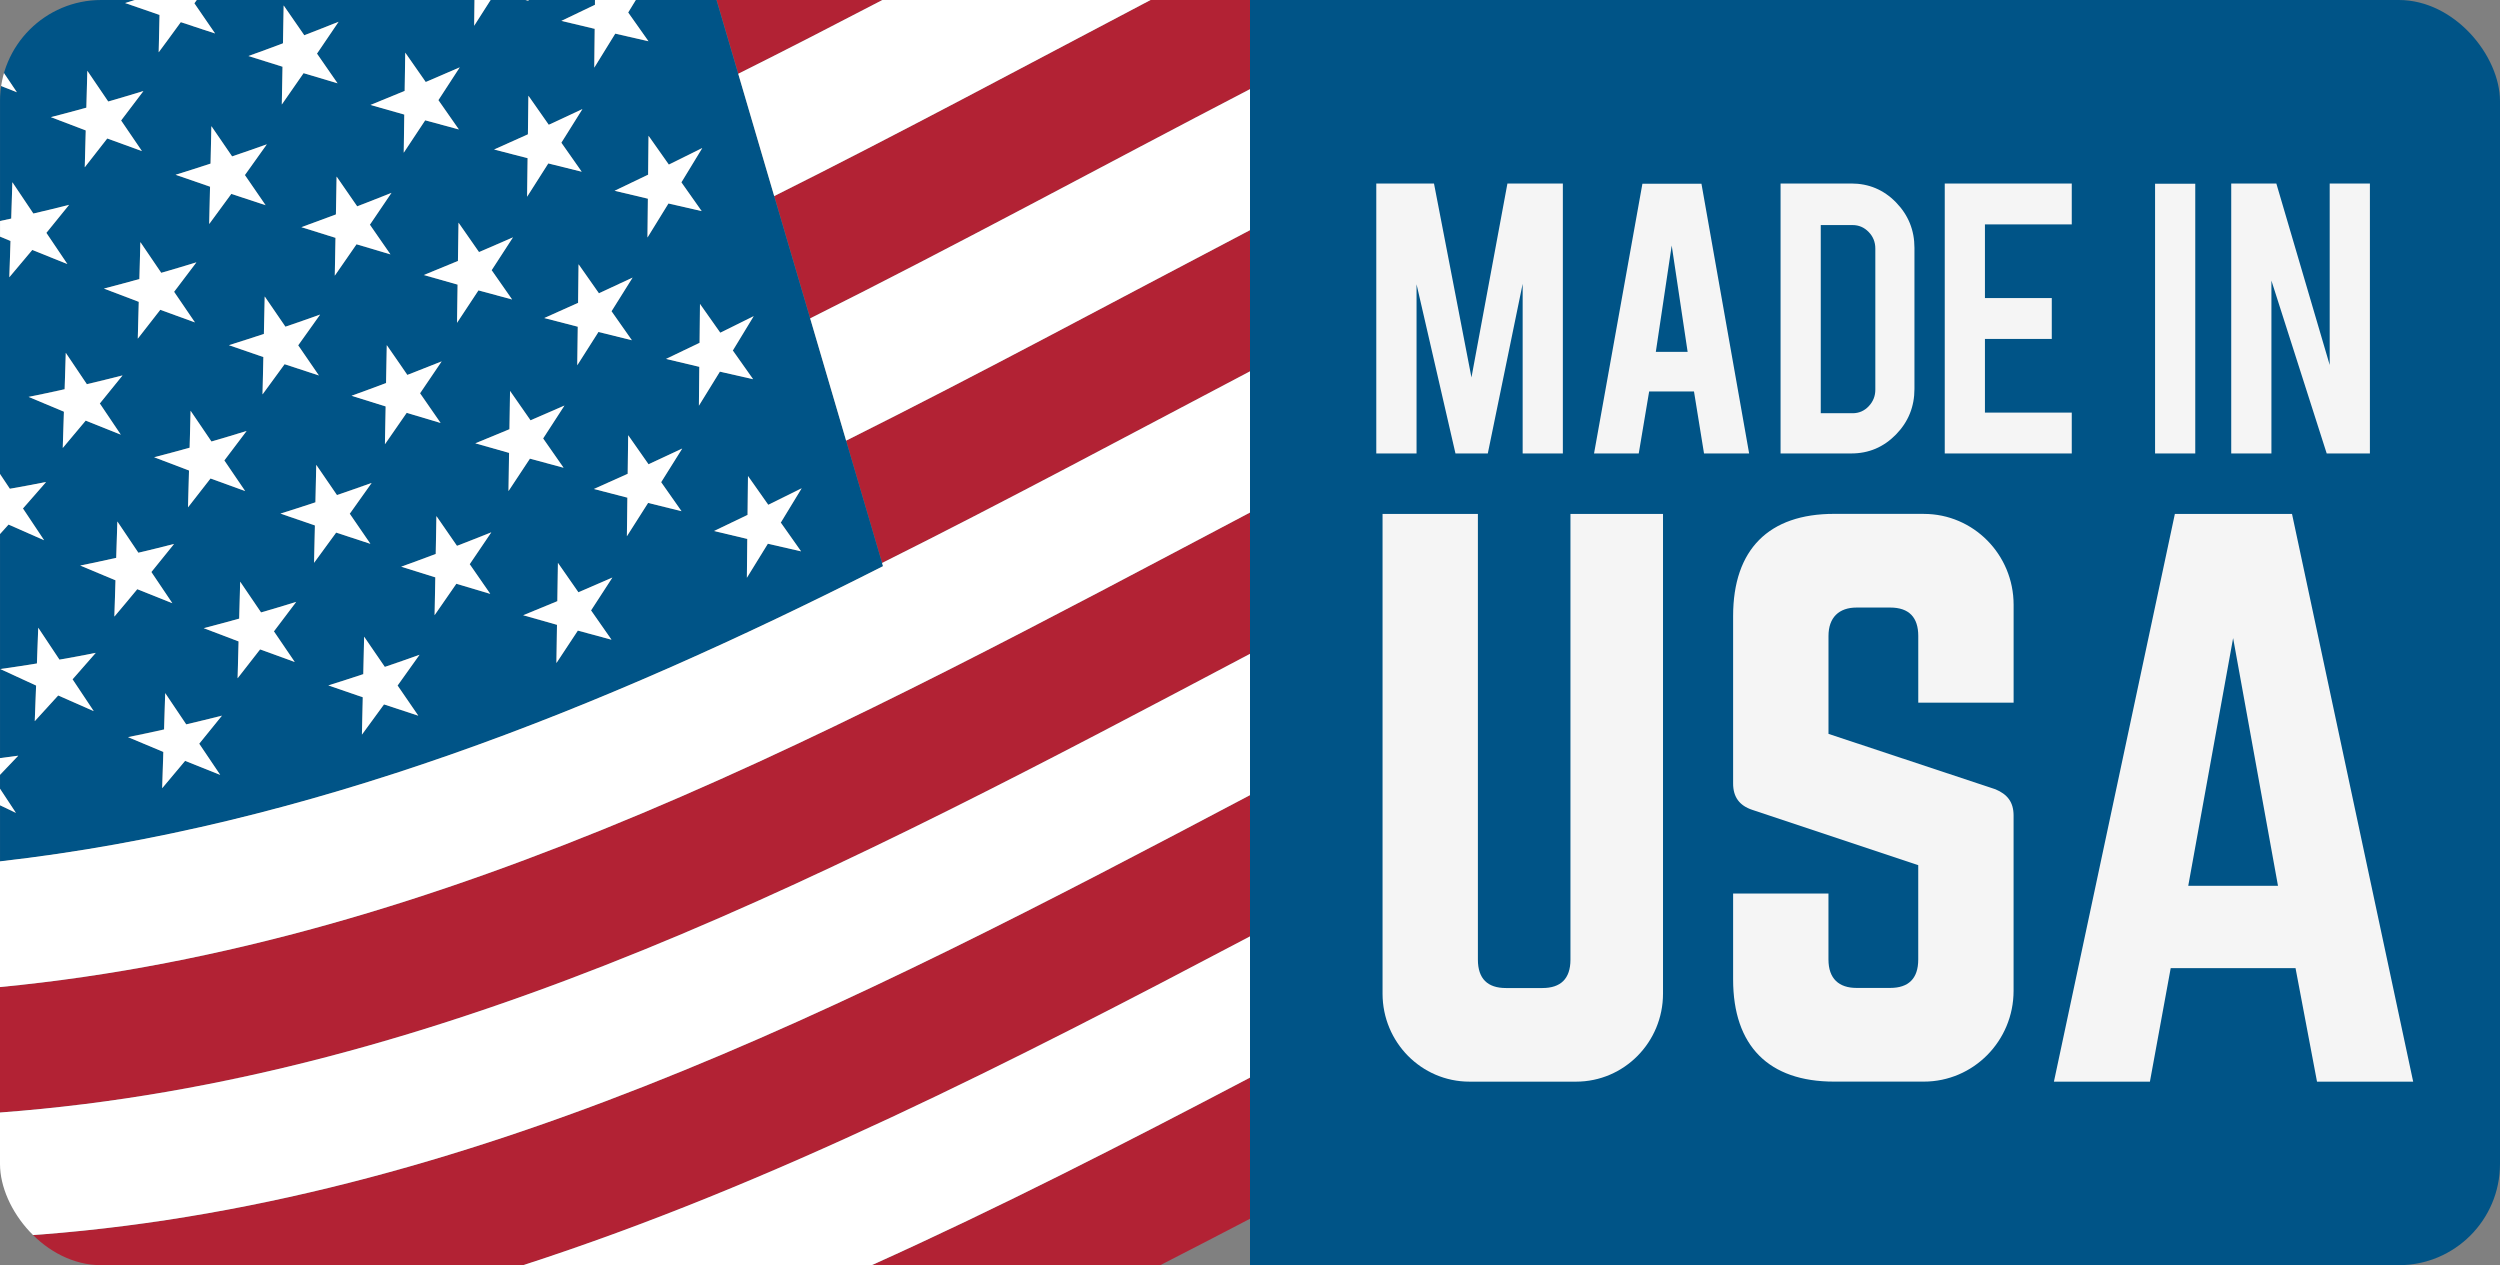 <svg width="247" height="125" viewBox="0 0 247 125" fill="none" xmlns="http://www.w3.org/2000/svg">
<rect x="0" y="0" width="247" height="125" fill="#808080" stroke="none"/>
<g clip-path="url(#clip0_2_77)">
<path d="M87.182 0H70.798C71.511 2.431 72.225 4.858 72.942 7.289C77.701 4.91 82.443 2.469 87.182 0Z" fill="#B22234"/>
<path d="M113.676 0C101.293 6.505 88.949 13.145 76.492 19.372C77.677 23.398 78.859 27.427 80.045 31.454C94.605 24.178 109.012 16.335 123.5 8.802V0H113.676Z" fill="#B22234"/>
<path d="M87.148 55.622C99.326 49.536 111.396 43.051 123.5 36.687V22.741C110.204 29.697 96.966 36.855 83.595 43.539C84.78 47.566 85.963 51.592 87.148 55.622Z" fill="#B22234"/>
<path d="M0 109.916C44.396 106.615 83.921 85.511 123.5 64.599V50.639C83.788 71.593 44.277 93.271 0 97.521V109.916Z" fill="#B22234"/>
<path d="M0 125H51.696C76.403 116.992 99.992 104.91 123.5 92.518V78.562C84.053 99.398 44.508 119.894 0 122.232V125Z" fill="#B22234"/>
<path d="M114.63 125C117.589 123.487 120.548 121.954 123.5 120.413V106.471C111.128 112.969 98.719 119.327 86.122 125.003H114.63V125Z" fill="#B22234"/>
<path d="M87.148 55.622C85.963 51.595 84.78 47.566 83.595 43.539C82.409 39.513 81.227 35.483 80.041 31.457C78.856 27.431 77.674 23.401 76.488 19.375C75.303 15.349 74.12 11.319 72.935 7.293C72.221 4.862 71.505 2.434 70.791 0.003H62.812C62.587 0.371 62.35 0.763 62.057 1.238C62.859 2.376 63.26 2.943 64.062 4.078C62.75 3.779 62.095 3.627 60.78 3.325C59.951 4.673 59.537 5.347 58.708 6.684C58.725 5.151 58.732 4.384 58.749 2.85C57.434 2.541 56.775 2.383 55.457 2.066C56.785 1.437 57.448 1.121 58.773 0.478C58.773 0.444 58.773 0.413 58.773 0.378C58.773 0.248 58.776 0.124 58.776 0.003H52.179C52.199 0.031 52.216 0.055 52.236 0.083C52.121 0.055 52.019 0.028 51.91 0.003H48.462C47.909 0.877 47.504 1.509 46.839 2.548C46.852 1.506 46.862 0.818 46.873 0.003H27.958H19.441C19.367 0.11 19.288 0.217 19.207 0.33C19.846 1.262 20.236 1.833 20.766 2.603C20.916 2.819 21.072 3.046 21.252 3.308C20.746 3.143 20.335 3.009 19.948 2.881C19.299 2.668 18.714 2.472 17.865 2.19C17.322 2.94 16.945 3.456 16.527 4.023C16.275 4.363 16.01 4.724 15.681 5.168C15.688 4.845 15.694 4.559 15.701 4.288C15.722 3.335 15.739 2.63 15.766 1.478C14.407 1.014 13.724 0.78 12.362 0.303C12.715 0.189 13.024 0.089 13.316 0H0V3.724C0.554 3.59 1.101 3.452 1.838 3.266C1.087 4.198 0.649 4.741 0 5.536V6.639C0.431 7.279 0.768 7.781 1.189 8.403C1.335 8.623 1.491 8.854 1.668 9.115C1.169 8.919 0.764 8.757 0.38 8.603C0.251 8.551 0.126 8.5 0.003 8.451V8.695V21.596V21.837C0.336 21.765 0.693 21.689 1.111 21.596C1.114 21.51 1.114 21.434 1.118 21.352C1.158 20.08 1.182 19.358 1.223 18.006C2.001 19.169 2.419 19.791 3.152 20.881C3.2 20.953 3.248 21.022 3.299 21.101C4.715 20.771 5.418 20.599 6.828 20.241C5.931 21.355 5.483 21.909 4.583 23.009C5.412 24.244 5.829 24.859 6.658 26.09C5.272 25.54 4.579 25.261 3.19 24.697C2.286 25.784 1.831 26.324 0.924 27.393C0.972 25.963 0.995 25.248 1.04 23.814C0.645 23.649 0.313 23.508 0 23.377V34.435V46.823C0.071 46.933 0.146 47.043 0.221 47.153C0.445 47.49 0.683 47.851 0.975 48.288C2.412 48.033 3.129 47.899 4.559 47.617C3.645 48.673 3.186 49.195 2.269 50.234C3.105 51.492 3.526 52.118 4.362 53.373C2.959 52.764 2.256 52.455 0.849 51.826C0.523 52.187 0.255 52.486 0.003 52.764V59.892V72.507V74.904C0.544 74.835 1.087 74.763 1.804 74.666C1.07 75.444 0.618 75.915 0.003 76.554V77.929C0.533 78.734 0.931 79.339 1.576 80.319C0.958 80.023 0.472 79.79 0.003 79.566V85.061V85.109C30.478 81.636 59.194 70.155 87.243 55.941C87.209 55.831 87.179 55.725 87.148 55.622ZM27.71 50.743C29.096 50.309 29.785 50.086 31.165 49.629C31.199 48.15 31.212 47.411 31.246 45.929C32.065 47.122 32.472 47.72 33.291 48.913C34.667 48.442 35.35 48.202 36.719 47.714C35.856 48.938 35.421 49.546 34.555 50.756C34.619 50.853 34.681 50.935 34.738 51.025C35.435 52.039 35.846 52.637 36.596 53.731C35.245 53.294 34.565 53.07 33.21 52.62C32.34 53.82 31.902 54.418 31.029 55.605C31.059 54.246 31.076 53.504 31.104 52.242C31.107 52.135 31.107 52.029 31.11 51.915C29.751 51.454 29.072 51.221 27.71 50.743ZM29.775 22.445C31.144 21.954 31.824 21.699 33.186 21.187C33.213 19.691 33.227 18.942 33.254 17.446C34.066 18.622 34.473 19.21 35.285 20.386C36.644 19.86 37.324 19.595 38.675 19.052C37.823 20.317 37.398 20.946 36.542 22.201C36.841 22.631 37.082 22.982 37.31 23.312C37.704 23.883 38.057 24.391 38.574 25.134C37.235 24.739 36.562 24.539 35.221 24.134C34.365 25.382 33.933 26 33.074 27.235C33.091 26.282 33.104 25.633 33.118 24.897C33.125 24.481 33.135 24.041 33.145 23.497C31.8 23.081 31.124 22.872 29.775 22.445ZM57.145 58.517C58.49 57.943 59.16 57.65 60.498 57.062C59.659 58.365 59.238 59.015 58.392 60.308C59.2 61.467 59.605 62.048 60.413 63.203C59.085 62.849 58.419 62.667 57.087 62.302C56.242 63.588 55.817 64.231 54.971 65.507C54.995 63.997 55.005 63.244 55.029 61.731C53.694 61.357 53.028 61.171 51.69 60.786C53.042 60.239 53.718 59.961 55.063 59.397C55.08 58.29 55.09 57.588 55.104 56.698C55.107 56.371 55.114 56.02 55.121 55.615C55.338 55.928 55.525 56.196 55.702 56.447C56.181 57.131 56.554 57.671 57.145 58.517ZM43.047 54.731C43.075 53.236 43.088 52.486 43.115 50.99C43.927 52.166 44.335 52.754 45.147 53.93C46.506 53.404 47.182 53.139 48.537 52.596C47.684 53.861 47.26 54.49 46.404 55.745C47.216 56.918 47.623 57.506 48.435 58.678C47.097 58.283 46.424 58.084 45.082 57.678C44.226 58.926 43.795 59.545 42.935 60.779C42.963 59.287 42.98 58.537 43.007 57.045C41.661 56.629 40.989 56.419 39.637 55.993C41.006 55.498 41.689 55.247 43.047 54.731ZM67.33 50.505C66.012 50.182 65.349 50.017 64.028 49.687C63.192 51.007 62.774 51.668 61.935 52.978C61.956 51.454 61.966 50.694 61.983 49.168C60.661 48.831 59.999 48.659 58.671 48.312C60.009 47.72 60.678 47.418 62.013 46.813C62.034 45.289 62.04 44.526 62.061 43C62.866 44.148 63.267 44.722 64.072 45.871C65.403 45.255 66.069 44.946 67.398 44.316C66.565 45.651 66.151 46.318 65.315 47.641C66.124 48.79 66.528 49.361 67.33 50.505ZM53.884 43.636C54.55 44.588 54.951 45.166 55.681 46.211C54.353 45.857 53.687 45.675 52.355 45.31C51.51 46.599 51.085 47.239 50.239 48.515C50.26 47.146 50.273 46.39 50.293 45.135C50.293 45.008 50.297 44.88 50.3 44.739C48.969 44.368 48.299 44.179 46.964 43.794C48.316 43.247 48.989 42.969 50.338 42.401C50.361 40.889 50.372 40.132 50.395 38.619C51.204 39.781 51.608 40.359 52.417 41.521C53.762 40.947 54.431 40.655 55.77 40.063C54.93 41.366 54.509 42.016 53.663 43.312C53.738 43.429 53.813 43.532 53.884 43.636ZM50.596 29.59C49.267 29.236 48.602 29.054 47.27 28.689C46.424 29.975 45.999 30.618 45.154 31.894C45.178 30.384 45.191 29.631 45.211 28.119C43.876 27.747 43.211 27.558 41.872 27.173C43.224 26.626 43.9 26.348 45.245 25.784C45.269 24.271 45.279 23.515 45.303 22.002C46.112 23.164 46.516 23.745 47.324 24.904C48.67 24.329 49.339 24.037 50.677 23.449C49.838 24.752 49.417 25.402 48.571 26.695C49.383 27.854 49.787 28.435 50.596 29.59ZM26.072 32.991C26.106 31.512 26.12 30.773 26.154 29.291C26.973 30.488 27.38 31.082 28.199 32.276C29.575 31.808 30.261 31.567 31.63 31.079C30.767 32.303 30.332 32.908 29.463 34.118C30.281 35.312 30.689 35.906 31.508 37.096C30.156 36.656 29.476 36.436 28.121 35.982C27.251 37.182 26.813 37.78 25.94 38.966C25.974 37.491 25.991 36.752 26.025 35.277C24.666 34.816 23.983 34.583 22.621 34.105C24.004 33.668 24.693 33.444 26.072 32.991ZM38.217 34.101C38.733 34.847 39.083 35.356 39.481 35.927C39.708 36.257 39.953 36.608 40.252 37.041C41.611 36.515 42.287 36.25 43.642 35.703C42.789 36.969 42.365 37.601 41.509 38.853C42.321 40.025 42.728 40.613 43.54 41.786C42.202 41.391 41.529 41.191 40.187 40.785C39.331 42.033 38.9 42.652 38.04 43.887C38.067 42.394 38.084 41.645 38.112 40.153C36.766 39.74 36.094 39.527 34.742 39.1C36.111 38.605 36.79 38.354 38.152 37.842C38.163 37.292 38.169 36.845 38.179 36.422C38.186 35.697 38.2 35.047 38.217 34.101ZM23.637 61.123C23.674 59.665 23.695 58.936 23.732 57.475C24.557 58.689 24.968 59.297 25.794 60.511C27.187 60.105 27.883 59.899 29.269 59.469C28.389 60.642 27.951 61.226 27.068 62.381C27.89 63.592 28.304 64.197 29.126 65.407C27.757 64.919 27.075 64.668 25.702 64.162C24.816 65.311 24.37 65.882 23.48 67.013C23.521 65.558 23.542 64.829 23.579 63.375C22.203 62.859 21.514 62.598 20.134 62.065C21.537 61.701 22.237 61.511 23.637 61.123ZM35.893 66.604C35.917 65.496 35.934 64.802 35.954 63.901C35.961 63.599 35.968 63.275 35.975 62.904C36.179 63.203 36.359 63.464 36.525 63.709C37.025 64.434 37.408 64.995 38.02 65.888C39.396 65.421 40.082 65.18 41.451 64.692C40.588 65.916 40.153 66.521 39.284 67.731C40.102 68.924 40.51 69.519 41.329 70.709C39.977 70.269 39.297 70.049 37.942 69.595C37.072 70.795 36.634 71.393 35.761 72.579C35.795 71.104 35.812 70.365 35.846 68.89C34.487 68.429 33.804 68.196 32.442 67.718C33.825 67.281 34.514 67.061 35.893 66.604ZM75.904 49.876C77.225 49.226 77.888 48.9 79.206 48.24C78.38 49.598 77.969 50.279 77.144 51.63C77.945 52.764 78.346 53.335 79.148 54.47C77.837 54.174 77.181 54.023 75.867 53.717C75.038 55.065 74.623 55.739 73.794 57.08C73.811 55.546 73.818 54.779 73.835 53.242C72.52 52.933 71.861 52.778 70.547 52.462C71.875 51.833 72.537 51.513 73.862 50.87C73.872 49.811 73.879 49.113 73.889 48.281C73.893 47.906 73.896 47.507 73.903 47.029C74.154 47.387 74.365 47.683 74.562 47.961C74.987 48.58 75.35 49.092 75.904 49.876ZM74.406 37.464C73.094 37.168 72.439 37.017 71.124 36.714C70.299 38.062 69.884 38.736 69.052 40.077C69.066 38.736 69.076 37.983 69.086 36.79C69.089 36.618 69.089 36.436 69.093 36.24C67.778 35.93 67.119 35.776 65.804 35.459C67.133 34.827 67.795 34.51 69.12 33.867C69.137 32.331 69.144 31.564 69.161 30.027C69.962 31.165 70.363 31.732 71.165 32.87C72.486 32.221 73.145 31.894 74.467 31.234C73.641 32.595 73.23 33.273 72.405 34.627C72.514 34.782 72.615 34.923 72.711 35.06C73.319 35.927 73.713 36.484 74.406 37.464ZM59.173 28.978C60.505 28.363 61.171 28.053 62.499 27.424C61.667 28.758 61.252 29.425 60.417 30.749C61.222 31.894 61.623 32.468 62.428 33.613C61.11 33.29 60.447 33.125 59.126 32.795C58.29 34.115 57.872 34.775 57.033 36.085C57.054 34.562 57.064 33.802 57.084 32.276C55.759 31.939 55.1 31.767 53.772 31.419C55.111 30.828 55.78 30.525 57.115 29.92C57.121 29.404 57.128 28.982 57.132 28.583C57.142 27.799 57.149 27.118 57.162 26.107C57.699 26.874 58.059 27.383 58.474 27.978C58.684 28.277 58.905 28.596 59.173 28.978ZM69.324 20.857C68.013 20.561 67.357 20.41 66.042 20.104C65.213 21.452 64.799 22.126 63.97 23.466C63.987 21.933 63.994 21.166 64.011 19.629C62.696 19.32 62.037 19.165 60.722 18.849C62.051 18.22 62.713 17.9 64.038 17.257C64.055 15.72 64.062 14.953 64.079 13.416C64.88 14.554 65.281 15.122 66.083 16.26C67.404 15.61 68.067 15.283 69.385 14.623C68.559 15.981 68.148 16.662 67.323 18.013C68.121 19.155 68.522 19.722 69.324 20.857ZM57.543 10.776C56.711 12.11 56.296 12.777 55.46 14.101C55.783 14.561 56.041 14.926 56.286 15.276C56.653 15.799 56.989 16.28 57.471 16.965C56.197 16.652 55.532 16.487 54.299 16.177C54.254 16.167 54.217 16.157 54.169 16.146C54.142 16.191 54.118 16.229 54.091 16.27C53.31 17.505 52.889 18.168 52.077 19.437C52.09 18.509 52.097 17.866 52.108 17.157C52.114 16.703 52.121 16.225 52.128 15.627C50.803 15.29 50.141 15.118 48.816 14.771C50.154 14.18 50.823 13.88 52.158 13.272C52.179 11.749 52.189 10.985 52.206 9.459C53.011 10.607 53.415 11.181 54.217 12.33C55.549 11.714 56.215 11.402 57.543 10.776ZM40.041 5.202C40.805 6.302 41.213 6.887 41.94 7.925C41.981 7.984 42.022 8.042 42.066 8.104C43.411 7.533 44.08 7.241 45.422 6.653C44.58 7.956 44.158 8.603 43.316 9.895C44.124 11.054 44.529 11.635 45.337 12.79C44.009 12.433 43.343 12.254 42.011 11.886C41.166 13.172 40.741 13.812 39.892 15.087C39.915 13.578 39.929 12.825 39.949 11.316C38.614 10.941 37.949 10.752 36.61 10.367C37.962 9.823 38.638 9.545 39.987 8.981C39.987 8.895 39.99 8.819 39.99 8.737C40.011 7.389 40.021 6.629 40.041 5.202ZM28.026 0.54C28.838 1.716 29.245 2.307 30.061 3.483C31.419 2.96 32.099 2.692 33.451 2.152C32.598 3.418 32.173 4.047 31.317 5.298C32.129 6.474 32.537 7.059 33.349 8.231C32.007 7.836 31.338 7.636 29.993 7.227C29.133 8.472 28.705 9.091 27.842 10.325C27.869 8.833 27.886 8.087 27.914 6.591C26.568 6.175 25.892 5.965 24.544 5.536C25.913 5.044 26.596 4.793 27.958 4.281C27.985 2.785 27.998 2.035 28.026 0.54ZM14.023 14.929C12.654 14.438 11.971 14.187 10.595 13.681C9.709 14.826 9.264 15.397 8.374 16.524C8.415 15.07 8.435 14.345 8.472 12.887C7.096 12.371 6.407 12.106 5.028 11.573C6.434 11.212 7.134 11.023 8.533 10.638C8.571 9.18 8.591 8.451 8.629 6.994C9.454 8.211 9.865 8.816 10.691 10.03C12.083 9.627 12.78 9.421 14.169 8.995C13.289 10.167 12.848 10.748 11.964 11.903C12.787 13.114 13.198 13.719 14.023 14.929ZM20.885 12.467C21.646 13.578 22.057 14.18 22.767 15.215C22.821 15.294 22.872 15.369 22.93 15.455C24.306 14.988 24.992 14.75 26.361 14.262C25.498 15.483 25.064 16.091 24.194 17.298C25.012 18.491 25.42 19.086 26.239 20.276C24.887 19.836 24.207 19.612 22.852 19.158C21.982 20.358 21.544 20.953 20.668 22.136C20.702 20.661 20.719 19.925 20.753 18.447C19.394 17.982 18.711 17.749 17.349 17.271C18.735 16.841 19.424 16.617 20.804 16.167C20.807 16.06 20.807 15.967 20.81 15.868C20.837 14.582 20.855 13.839 20.885 12.467ZM10.269 28.511C11.676 28.146 12.376 27.957 13.775 27.568C13.816 26.111 13.833 25.382 13.87 23.92C14.696 25.134 15.107 25.743 15.932 26.956C17.325 26.551 18.021 26.344 19.407 25.918C18.527 27.09 18.089 27.672 17.203 28.83C17.498 29.264 17.739 29.618 17.967 29.951C18.375 30.549 18.735 31.079 19.261 31.853C17.892 31.361 17.209 31.113 15.837 30.608C14.95 31.756 14.505 32.324 13.615 33.458C13.643 32.53 13.66 31.894 13.677 31.179C13.687 30.776 13.7 30.347 13.714 29.82C12.338 29.305 11.649 29.044 10.269 28.511ZM11.934 42.941C10.551 42.394 9.855 42.116 8.465 41.552C7.562 42.642 7.11 43.182 6.2 44.255C6.247 42.824 6.271 42.106 6.315 40.672C4.922 40.098 4.226 39.805 2.826 39.211C4.253 38.922 4.966 38.77 6.386 38.454C6.431 37.02 6.454 36.302 6.499 34.861C7.331 36.099 7.745 36.718 8.574 37.952C9.987 37.619 10.694 37.447 12.1 37.086C11.207 38.203 10.755 38.757 9.855 39.857C10.691 41.095 11.105 41.71 11.934 42.941ZM18.83 40.586C19.35 41.349 19.703 41.872 20.1 42.456C20.335 42.804 20.583 43.168 20.892 43.618C22.285 43.213 22.981 43.007 24.367 42.577C23.487 43.749 23.049 44.334 22.166 45.489C22.988 46.699 23.402 47.304 24.224 48.515C22.855 48.026 22.173 47.775 20.8 47.27C19.913 48.418 19.468 48.989 18.578 50.12C18.619 48.666 18.64 47.937 18.677 46.483C17.301 45.967 16.612 45.706 15.232 45.173C16.639 44.808 17.339 44.619 18.738 44.23C18.752 43.687 18.765 43.247 18.776 42.831C18.789 42.133 18.806 41.504 18.83 40.586ZM7.929 55.876C9.355 55.587 10.066 55.432 11.485 55.116C11.53 53.679 11.553 52.96 11.598 51.523C12.43 52.761 12.844 53.376 13.673 54.611C15.086 54.277 15.793 54.102 17.199 53.741C16.306 54.858 15.857 55.415 14.957 56.516C15.029 56.622 15.093 56.715 15.158 56.815C15.857 57.853 16.272 58.472 17.029 59.596C15.647 59.05 14.954 58.775 13.564 58.211C12.661 59.301 12.209 59.844 11.302 60.917C11.346 59.614 11.367 58.898 11.404 57.698C11.407 57.581 11.411 57.461 11.414 57.334C10.021 56.76 9.325 56.468 7.929 55.876ZM9.26 70.259C7.857 69.65 7.154 69.341 5.748 68.711C4.827 69.736 4.362 70.245 3.434 71.249C3.489 69.843 3.516 69.138 3.567 67.731C2.154 67.088 1.447 66.765 0.031 66.102C1.481 65.899 2.208 65.789 3.648 65.552C3.699 64.142 3.727 63.434 3.778 62.02C4.617 63.282 5.034 63.915 5.874 65.173C7.31 64.919 8.027 64.785 9.457 64.503C8.544 65.558 8.085 66.081 7.168 67.116C8.007 68.378 8.425 69.004 9.26 70.259ZM16.32 68.478C16.537 68.801 16.724 69.079 16.897 69.337C17.393 70.076 17.78 70.654 18.395 71.565C19.808 71.232 20.515 71.06 21.921 70.699C21.024 71.816 20.576 72.37 19.676 73.47C20.505 74.704 20.919 75.32 21.751 76.551C20.365 76.004 19.672 75.725 18.283 75.162C17.379 76.251 16.927 76.791 16.017 77.864C16.065 76.434 16.088 75.715 16.133 74.281C14.74 73.707 14.043 73.415 12.644 72.82C14.071 72.531 14.784 72.38 16.204 72.064C16.238 71.001 16.258 70.331 16.285 69.475C16.299 69.179 16.309 68.852 16.32 68.478Z" fill="#005487"/>
<path d="M80.045 31.454C81.23 35.48 82.412 39.51 83.598 43.536C96.969 36.855 110.207 29.697 123.503 22.738V8.806C109.008 16.335 94.605 24.178 80.045 31.454Z" fill="white"/>
<path d="M0 122.232C44.508 119.891 84.053 99.398 123.5 78.559V64.599C83.921 85.511 44.396 106.615 0 109.916V122.232Z" fill="white"/>
<path d="M113.676 0H87.179C82.443 2.469 77.698 4.91 72.938 7.289C74.124 11.316 75.306 15.345 76.492 19.372C88.949 13.145 101.293 6.505 113.676 0Z" fill="white"/>
<path d="M87.24 55.938C59.19 70.152 30.475 81.629 0 85.102V97.521C44.277 93.271 83.788 71.593 123.5 50.639V36.687C111.396 43.051 99.327 49.536 87.148 55.622C87.179 55.725 87.209 55.831 87.24 55.938Z" fill="white"/>
<path d="M86.122 125C98.719 119.327 111.128 112.966 123.5 106.467V92.515C99.996 104.906 76.403 116.992 51.696 124.997H86.122V125Z" fill="white"/>
<path d="M1.668 9.115C1.491 8.854 1.335 8.623 1.189 8.403C0.768 7.781 0.431 7.279 0 6.639V8.451C0.126 8.503 0.251 8.551 0.377 8.603C0.761 8.757 1.169 8.919 1.668 9.115Z" fill="white"/>
<path d="M0 3.724V5.536C0.649 4.741 1.09 4.198 1.838 3.266C1.101 3.456 0.554 3.59 0 3.724Z" fill="white"/>
<path d="M15.698 4.284C15.691 4.552 15.684 4.838 15.677 5.164C16.004 4.721 16.272 4.36 16.523 4.019C16.941 3.449 17.318 2.936 17.862 2.187C18.711 2.472 19.295 2.665 19.944 2.878C20.331 3.005 20.742 3.139 21.249 3.304C21.069 3.043 20.912 2.816 20.763 2.599C20.233 1.829 19.842 1.258 19.204 0.327C19.288 0.21 19.363 0.107 19.438 0H13.316C13.028 0.089 12.715 0.189 12.358 0.299C13.724 0.777 14.403 1.014 15.762 1.475C15.735 2.627 15.722 3.332 15.698 4.284Z" fill="white"/>
<path d="M8.374 16.524C9.267 15.393 9.709 14.826 10.595 13.681C11.968 14.19 12.654 14.438 14.023 14.929C13.201 13.719 12.79 13.114 11.964 11.903C12.848 10.748 13.289 10.167 14.169 8.995C12.783 9.421 12.087 9.627 10.691 10.03C9.865 8.816 9.454 8.211 8.628 6.994C8.591 8.455 8.571 9.184 8.533 10.638C7.134 11.027 6.434 11.212 5.028 11.573C6.407 12.106 7.096 12.371 8.472 12.887C8.431 14.345 8.411 15.074 8.374 16.524Z" fill="white"/>
<path d="M27.842 10.325C28.705 9.094 29.133 8.472 29.993 7.227C31.338 7.636 32.007 7.836 33.349 8.231C32.537 7.059 32.129 6.471 31.317 5.298C32.173 4.047 32.602 3.418 33.451 2.152C32.099 2.696 31.419 2.96 30.061 3.483C29.249 2.307 28.841 1.719 28.026 0.54C27.998 2.035 27.985 2.785 27.958 4.281C26.596 4.793 25.913 5.044 24.544 5.536C25.892 5.965 26.568 6.175 27.914 6.591C27.883 8.083 27.869 8.83 27.842 10.325Z" fill="white"/>
<path d="M46.883 0C46.873 0.815 46.862 1.506 46.849 2.544C47.515 1.506 47.919 0.873 48.472 0H46.883Z" fill="white"/>
<path d="M52.189 0H51.92C52.026 0.028 52.131 0.052 52.247 0.079C52.223 0.052 52.206 0.028 52.189 0Z" fill="white"/>
<path d="M0.921 27.39C1.831 26.32 2.283 25.78 3.186 24.694C4.576 25.261 5.269 25.54 6.655 26.087C5.826 24.856 5.412 24.24 4.579 23.006C5.479 21.909 5.928 21.355 6.825 20.238C5.418 20.596 4.712 20.767 3.295 21.098C3.244 21.018 3.197 20.953 3.149 20.878C2.415 19.788 1.997 19.165 1.22 18.003C1.179 19.354 1.155 20.08 1.118 21.352C1.114 21.434 1.114 21.51 1.111 21.596C0.69 21.689 0.336 21.768 0.003 21.837V23.377C0.316 23.508 0.649 23.645 1.04 23.807C0.992 25.244 0.968 25.959 0.921 27.39Z" fill="white"/>
<path d="M20.81 15.864C20.807 15.964 20.807 16.057 20.804 16.163C19.424 16.617 18.735 16.837 17.349 17.267C18.714 17.745 19.394 17.982 20.753 18.443C20.719 19.918 20.702 20.657 20.668 22.132C21.544 20.95 21.979 20.351 22.852 19.155C24.211 19.609 24.887 19.832 26.239 20.272C25.42 19.083 25.012 18.488 24.194 17.295C25.064 16.088 25.495 15.479 26.361 14.259C24.992 14.747 24.306 14.984 22.93 15.452C22.872 15.366 22.821 15.29 22.767 15.211C22.057 14.176 21.646 13.575 20.885 12.464C20.855 13.839 20.837 14.582 20.81 15.864Z" fill="white"/>
<path d="M39.888 15.087C40.737 13.812 41.162 13.172 42.008 11.886C43.34 12.254 44.005 12.436 45.334 12.79C44.525 11.632 44.121 11.054 43.312 9.895C44.158 8.603 44.576 7.956 45.419 6.653C44.08 7.241 43.408 7.53 42.062 8.104C42.018 8.042 41.981 7.984 41.937 7.925C41.21 6.884 40.805 6.299 40.038 5.202C40.017 6.629 40.004 7.389 39.983 8.74C39.983 8.823 39.98 8.898 39.98 8.984C38.631 9.548 37.959 9.823 36.603 10.37C37.942 10.755 38.608 10.944 39.943 11.319C39.926 12.825 39.912 13.578 39.888 15.087Z" fill="white"/>
<path d="M58.715 6.681C59.544 5.34 59.958 4.669 60.787 3.321C62.102 3.627 62.757 3.779 64.069 4.074C63.267 2.94 62.866 2.372 62.064 1.234C62.356 0.756 62.594 0.368 62.818 0H59.571H58.786C58.786 0.12 58.783 0.244 58.783 0.375C58.783 0.409 58.783 0.44 58.783 0.474C57.458 1.114 56.795 1.434 55.467 2.063C56.785 2.379 57.441 2.537 58.759 2.847C58.739 4.38 58.732 5.147 58.715 6.681Z" fill="white"/>
<path d="M15.929 26.956C15.107 25.743 14.692 25.137 13.867 23.92C13.829 25.382 13.809 26.111 13.772 27.568C12.372 27.957 11.672 28.146 10.266 28.511C11.645 29.044 12.335 29.305 13.71 29.82C13.697 30.347 13.683 30.776 13.673 31.179C13.653 31.894 13.636 32.53 13.612 33.458C14.502 32.327 14.947 31.756 15.834 30.608C17.206 31.113 17.892 31.364 19.258 31.853C18.731 31.076 18.371 30.549 17.964 29.951C17.736 29.618 17.495 29.264 17.199 28.83C18.082 27.672 18.524 27.09 19.404 25.918C18.018 26.344 17.322 26.554 15.929 26.956Z" fill="white"/>
<path d="M33.189 21.187C31.827 21.699 31.144 21.95 29.779 22.445C31.127 22.872 31.803 23.085 33.148 23.497C33.138 24.037 33.132 24.481 33.121 24.897C33.108 25.629 33.094 26.279 33.077 27.235C33.94 26.001 34.368 25.382 35.224 24.134C36.566 24.539 37.239 24.742 38.577 25.134C38.061 24.391 37.711 23.883 37.313 23.312C37.086 22.982 36.841 22.631 36.545 22.201C37.402 20.946 37.826 20.317 38.679 19.052C37.327 19.595 36.647 19.863 35.289 20.386C34.477 19.21 34.069 18.622 33.257 17.446C33.23 18.942 33.216 19.691 33.189 21.187Z" fill="white"/>
<path d="M52.107 17.157C52.097 17.866 52.09 18.509 52.077 19.437C52.889 18.168 53.31 17.508 54.091 16.27C54.118 16.225 54.142 16.188 54.169 16.146C54.214 16.157 54.254 16.167 54.298 16.177C55.532 16.487 56.197 16.652 57.471 16.965C56.989 16.277 56.653 15.796 56.286 15.276C56.041 14.926 55.783 14.561 55.46 14.101C56.296 12.773 56.71 12.11 57.543 10.776C56.215 11.405 55.549 11.714 54.217 12.33C53.412 11.181 53.011 10.607 52.206 9.459C52.189 10.985 52.179 11.749 52.158 13.272C50.823 13.877 50.154 14.18 48.816 14.771C50.141 15.118 50.803 15.29 52.128 15.627C52.118 16.222 52.111 16.703 52.107 17.157Z" fill="white"/>
<path d="M6.499 34.864C6.454 36.302 6.431 37.02 6.386 38.458C4.966 38.774 4.256 38.925 2.826 39.214C4.226 39.809 4.922 40.101 6.315 40.675C6.271 42.109 6.247 42.824 6.2 44.258C7.107 43.185 7.562 42.645 8.465 41.556C9.855 42.119 10.548 42.398 11.934 42.945C11.105 41.714 10.691 41.098 9.862 39.864C10.762 38.764 11.21 38.21 12.107 37.093C10.701 37.45 9.994 37.626 8.581 37.959C7.745 36.718 7.331 36.102 6.499 34.864Z" fill="white"/>
<path d="M28.199 32.279C27.38 31.086 26.973 30.491 26.154 29.294C26.123 30.776 26.106 31.516 26.072 32.994C24.693 33.448 24.004 33.671 22.618 34.105C23.98 34.583 24.663 34.816 26.021 35.277C25.987 36.756 25.97 37.491 25.936 38.966C26.813 37.78 27.248 37.185 28.117 35.982C29.473 36.436 30.152 36.659 31.504 37.096C30.686 35.906 30.278 35.312 29.459 34.118C30.329 32.908 30.76 32.303 31.627 31.079C30.261 31.571 29.575 31.808 28.199 32.279Z" fill="white"/>
<path d="M47.324 24.904C46.516 23.745 46.112 23.164 45.303 22.002C45.279 23.515 45.269 24.271 45.245 25.784C43.897 26.348 43.224 26.626 41.872 27.173C43.207 27.558 43.876 27.747 45.211 28.119C45.188 29.628 45.177 30.384 45.154 31.894C46.003 30.618 46.428 29.979 47.27 28.689C48.602 29.054 49.267 29.236 50.596 29.59C49.787 28.431 49.383 27.854 48.575 26.695C49.417 25.402 49.838 24.752 50.681 23.449C49.342 24.041 48.67 24.329 47.324 24.904Z" fill="white"/>
<path d="M60.722 18.849C62.041 19.165 62.696 19.32 64.011 19.629C63.994 21.163 63.987 21.933 63.97 23.466C64.799 22.126 65.213 21.452 66.042 20.104C67.357 20.406 68.013 20.558 69.324 20.857C68.522 19.722 68.121 19.155 67.32 18.017C68.145 16.662 68.559 15.985 69.382 14.627C68.064 15.287 67.401 15.613 66.08 16.263C65.278 15.125 64.877 14.558 64.075 13.42C64.058 14.957 64.052 15.723 64.034 17.26C62.713 17.9 62.051 18.22 60.722 18.849Z" fill="white"/>
<path d="M11.299 60.917C12.206 59.844 12.661 59.304 13.561 58.211C14.95 58.775 15.643 59.05 17.026 59.596C16.268 58.472 15.854 57.853 15.154 56.815C15.09 56.718 15.025 56.622 14.954 56.516C15.854 55.415 16.302 54.858 17.196 53.741C15.79 54.102 15.086 54.277 13.67 54.611C12.841 53.376 12.423 52.758 11.594 51.523C11.55 52.96 11.526 53.679 11.482 55.116C10.062 55.432 9.352 55.587 7.925 55.876C9.321 56.468 10.021 56.76 11.411 57.334C11.407 57.461 11.404 57.581 11.4 57.698C11.367 58.895 11.343 59.614 11.299 60.917Z" fill="white"/>
<path d="M31.029 55.605C31.905 54.418 32.34 53.82 33.21 52.62C34.565 53.07 35.244 53.294 36.596 53.731C35.846 52.637 35.435 52.039 34.738 51.025C34.677 50.935 34.619 50.853 34.555 50.756C35.421 49.546 35.856 48.938 36.719 47.714C35.35 48.205 34.663 48.446 33.291 48.913C32.472 47.72 32.065 47.126 31.246 45.929C31.215 47.411 31.198 48.15 31.165 49.629C29.785 50.086 29.096 50.309 27.71 50.743C29.072 51.217 29.755 51.451 31.114 51.912C31.11 52.029 31.11 52.132 31.107 52.238C31.076 53.504 31.059 54.246 31.029 55.605Z" fill="white"/>
<path d="M50.239 48.518C51.088 47.242 51.513 46.599 52.355 45.314C53.687 45.678 54.353 45.86 55.681 46.214C54.951 45.169 54.55 44.592 53.884 43.639C53.813 43.536 53.742 43.433 53.66 43.319C54.502 42.026 54.924 41.377 55.766 40.07C54.428 40.661 53.755 40.95 52.413 41.528C51.605 40.369 51.2 39.788 50.392 38.626C50.368 40.139 50.358 40.895 50.334 42.408C48.989 42.972 48.313 43.251 46.961 43.801C48.296 44.182 48.965 44.371 50.297 44.746C50.293 44.887 50.293 45.014 50.29 45.142C50.273 46.393 50.26 47.146 50.239 48.518Z" fill="white"/>
<path d="M69.12 33.871C67.795 34.514 67.133 34.834 65.804 35.463C67.122 35.779 67.778 35.934 69.093 36.243C69.089 36.439 69.089 36.618 69.086 36.793C69.072 37.986 69.066 38.739 69.052 40.081C69.881 38.739 70.295 38.066 71.124 36.718C72.439 37.02 73.094 37.172 74.406 37.467C73.713 36.487 73.319 35.927 72.707 35.064C72.612 34.926 72.51 34.785 72.401 34.631C73.227 33.276 73.641 32.599 74.463 31.237C73.145 31.897 72.483 32.224 71.162 32.874C70.36 31.736 69.959 31.168 69.157 30.03C69.144 31.567 69.137 32.334 69.12 33.871Z" fill="white"/>
<path d="M0 77.926V79.559C0.469 79.786 0.951 80.016 1.573 80.312C0.927 79.336 0.53 78.727 0 77.926Z" fill="white"/>
<path d="M0 74.9V76.551C0.615 75.915 1.067 75.444 1.8 74.663C1.084 74.763 0.54 74.835 0 74.9Z" fill="white"/>
<path d="M18.398 71.569C17.784 70.654 17.396 70.08 16.9 69.341C16.727 69.079 16.537 68.801 16.323 68.481C16.313 68.856 16.302 69.182 16.292 69.485C16.265 70.341 16.245 71.011 16.211 72.074C14.791 72.39 14.081 72.542 12.651 72.83C14.05 73.425 14.747 73.718 16.139 74.292C16.092 75.725 16.072 76.441 16.024 77.874C16.931 76.802 17.386 76.262 18.29 75.172C19.679 75.736 20.372 76.014 21.758 76.561C20.929 75.33 20.515 74.715 19.683 73.48C20.583 72.38 21.031 71.826 21.928 70.709C20.518 71.063 19.812 71.235 18.398 71.569Z" fill="white"/>
<path d="M38.02 65.892C37.408 64.998 37.025 64.438 36.525 63.712C36.359 63.468 36.179 63.207 35.975 62.907C35.968 63.279 35.961 63.602 35.954 63.904C35.934 64.805 35.92 65.5 35.893 66.607C34.514 67.061 33.825 67.284 32.438 67.718C33.801 68.196 34.483 68.429 35.842 68.89C35.808 70.369 35.791 71.104 35.757 72.579C36.634 71.393 37.069 70.798 37.938 69.595C39.294 70.049 39.973 70.272 41.325 70.709C40.507 69.519 40.099 68.924 39.28 67.731C40.15 66.521 40.581 65.916 41.447 64.692C40.082 65.184 39.396 65.424 38.02 65.892Z" fill="white"/>
<path d="M57.145 58.517C56.554 57.671 56.177 57.131 55.705 56.447C55.528 56.196 55.341 55.928 55.124 55.615C55.117 56.02 55.114 56.371 55.107 56.698C55.093 57.588 55.083 58.29 55.066 59.397C53.721 59.961 53.045 60.239 51.693 60.786C53.028 61.171 53.697 61.36 55.032 61.731C55.008 63.241 54.998 63.997 54.975 65.507C55.824 64.231 56.248 63.592 57.091 62.302C58.423 62.67 59.088 62.849 60.417 63.203C59.608 62.044 59.204 61.467 58.395 60.308C59.238 59.015 59.659 58.365 60.502 57.062C59.16 57.654 58.49 57.943 57.145 58.517Z" fill="white"/>
<path d="M75.904 49.876C75.353 49.096 74.99 48.58 74.558 47.965C74.362 47.686 74.151 47.387 73.9 47.033C73.896 47.511 73.889 47.91 73.886 48.284C73.876 49.116 73.869 49.814 73.859 50.873C72.534 51.516 71.871 51.833 70.543 52.465C71.861 52.782 72.517 52.936 73.832 53.246C73.815 54.779 73.808 55.549 73.791 57.083C74.62 55.742 75.034 55.068 75.863 53.72C77.178 54.023 77.833 54.174 79.145 54.473C78.343 53.339 77.942 52.771 77.14 51.633C77.966 50.279 78.38 49.601 79.202 48.243C77.884 48.9 77.225 49.226 75.904 49.876Z" fill="white"/>
<path d="M4.358 53.376C3.523 52.121 3.105 51.492 2.266 50.237C3.183 49.199 3.642 48.676 4.555 47.621C3.125 47.903 2.408 48.037 0.972 48.291C0.683 47.855 0.442 47.497 0.217 47.157C0.143 47.043 0.068 46.933 -0.003 46.826V47.198V52.764C0.248 52.486 0.516 52.19 0.842 51.826C2.256 52.455 2.959 52.764 4.358 53.376Z" fill="white"/>
<path d="M20.1 42.456C19.703 41.872 19.35 41.349 18.83 40.586C18.806 41.504 18.789 42.133 18.772 42.835C18.762 43.251 18.748 43.691 18.735 44.234C17.335 44.623 16.635 44.812 15.229 45.176C16.608 45.709 17.298 45.97 18.674 46.486C18.633 47.944 18.616 48.669 18.575 50.124C19.465 48.993 19.91 48.422 20.797 47.273C22.169 47.779 22.852 48.026 24.221 48.518C23.399 47.308 22.988 46.703 22.162 45.492C23.046 44.334 23.487 43.753 24.364 42.58C22.978 43.01 22.281 43.216 20.889 43.622C20.583 43.168 20.335 42.804 20.1 42.456Z" fill="white"/>
<path d="M39.477 35.927C39.083 35.356 38.73 34.847 38.213 34.101C38.196 35.05 38.183 35.697 38.169 36.425C38.163 36.848 38.152 37.295 38.142 37.846C36.78 38.358 36.097 38.612 34.731 39.104C36.08 39.53 36.756 39.74 38.101 40.156C38.074 41.652 38.061 42.398 38.03 43.89C38.889 42.656 39.321 42.037 40.177 40.789C41.522 41.194 42.191 41.394 43.53 41.789C42.718 40.617 42.31 40.029 41.498 38.856C42.354 37.601 42.779 36.972 43.632 35.707C42.28 36.25 41.6 36.518 40.242 37.044C39.949 36.611 39.708 36.257 39.477 35.927Z" fill="white"/>
<path d="M59.173 28.978C58.905 28.596 58.681 28.277 58.474 27.981C58.056 27.386 57.696 26.874 57.162 26.111C57.149 27.121 57.142 27.802 57.132 28.586C57.128 28.985 57.121 29.411 57.115 29.924C55.78 30.532 55.11 30.831 53.772 31.423C55.097 31.77 55.759 31.942 57.084 32.279C57.064 33.802 57.053 34.565 57.033 36.089C57.872 34.775 58.29 34.118 59.126 32.798C60.447 33.132 61.106 33.293 62.428 33.616C61.623 32.471 61.222 31.897 60.417 30.752C61.252 29.425 61.667 28.762 62.499 27.427C61.171 28.053 60.505 28.363 59.173 28.978Z" fill="white"/>
<path d="M5.873 65.173C5.034 63.915 4.617 63.282 3.777 62.02C3.727 63.434 3.699 64.138 3.648 65.552C2.205 65.785 1.481 65.895 0.031 66.102C1.447 66.762 2.157 67.088 3.567 67.731C3.513 69.141 3.485 69.843 3.434 71.249C4.362 70.245 4.824 69.736 5.748 68.711C7.158 69.341 7.857 69.65 9.26 70.259C8.425 69.004 8.007 68.374 7.168 67.116C8.085 66.081 8.544 65.555 9.457 64.503C8.031 64.788 7.314 64.922 5.873 65.173Z" fill="white"/>
<path d="M25.791 60.508C24.968 59.294 24.554 58.689 23.728 57.471C23.691 58.933 23.671 59.662 23.633 61.12C22.234 61.508 21.534 61.697 20.128 62.062C21.507 62.595 22.196 62.856 23.572 63.372C23.531 64.829 23.514 65.555 23.474 67.009C24.364 65.878 24.809 65.307 25.695 64.159C27.068 64.664 27.754 64.912 29.12 65.404C28.297 64.193 27.886 63.588 27.061 62.378C27.944 61.219 28.386 60.638 29.262 59.466C27.88 59.895 27.187 60.105 25.791 60.508Z" fill="white"/>
<path d="M45.15 53.93C44.338 52.754 43.931 52.166 43.119 50.99C43.092 52.489 43.078 53.236 43.051 54.731C41.689 55.243 41.006 55.498 39.64 55.989C40.989 56.416 41.665 56.626 43.01 57.042C42.983 58.537 42.969 59.283 42.939 60.776C43.798 59.541 44.23 58.922 45.086 57.674C46.428 58.08 47.1 58.279 48.439 58.675C47.627 57.502 47.219 56.914 46.407 55.742C47.263 54.487 47.688 53.858 48.541 52.593C47.188 53.139 46.509 53.404 45.15 53.93Z" fill="white"/>
<path d="M64.075 45.871C63.27 44.722 62.869 44.148 62.064 43C62.044 44.526 62.037 45.289 62.017 46.813C60.682 47.418 60.012 47.72 58.674 48.312C59.999 48.659 60.661 48.831 61.986 49.168C61.966 50.691 61.956 51.454 61.938 52.978C62.778 51.668 63.195 51.007 64.031 49.687C65.353 50.021 66.012 50.182 67.333 50.505C66.528 49.361 66.127 48.786 65.322 47.641C66.158 46.314 66.572 45.651 67.404 44.316C66.073 44.942 65.407 45.255 64.075 45.871Z" fill="white"/>
<path d="M247 0H123.5V125H247V0Z" fill="#005487"/>
<path d="M155.161 50.774H164.305V98.171C164.305 102.975 160.46 106.867 155.714 106.867H145.187C140.441 106.867 136.596 102.975 136.596 98.171V50.778H146.016V94.812C146.016 96.707 146.984 97.618 148.788 97.618H152.389C154.189 97.618 155.161 96.707 155.161 94.812V50.774Z" fill="#F5F5F5"/>
<path d="M190.079 50.774C194.977 50.774 198.945 54.793 198.945 59.748V69.423H189.525V62.832C189.525 61.01 188.625 60.026 186.753 60.026H183.427C181.695 60.026 180.655 61.006 180.655 62.832V72.507L197.141 77.978C198.32 78.469 198.942 79.239 198.942 80.57V97.889C198.942 102.847 194.971 106.863 190.072 106.863H181.206C174.765 106.863 171.232 103.356 171.232 96.764V88.282H180.652V94.801C180.652 96.696 181.692 97.607 183.424 97.607H186.75C188.55 97.607 189.522 96.696 189.522 94.801V85.477L173.104 80.006C171.857 79.587 171.232 78.744 171.232 77.414V60.865C171.232 54.274 174.765 50.77 181.206 50.77H190.079V50.774Z" fill="#F5F5F5"/>
<path d="M228.921 106.87L226.798 95.65H214.466L212.411 106.87H202.927L214.877 50.777H226.451L238.422 106.87H228.921ZM220.632 63.045L216.199 87.516H225.065L220.632 63.045Z" fill="#F5F5F5"/>
<path d="M139.949 44.805H135.977V18.13H141.678L145.38 37.292L148.934 18.13H154.41V44.805H150.439V28.043L146.994 44.805H143.801L139.955 28.084V44.805H139.949Z" fill="#F5F5F5"/>
<path d="M162.936 38.678L161.907 44.805H157.491L162.271 18.151H168.103L172.815 44.805H168.358L167.366 38.678H162.936ZM165.165 24.257L163.595 34.765H166.738L165.165 24.257Z" fill="#F5F5F5"/>
<path d="M189.148 38.423C189.148 40.18 188.54 41.686 187.321 42.931C186.101 44.179 184.63 44.801 182.908 44.801H175.92V18.13H182.908C184.644 18.13 186.121 18.756 187.331 20.001C188.544 21.249 189.148 22.744 189.148 24.488V38.423ZM179.891 40.827H183.033C183.665 40.827 184.195 40.596 184.63 40.136C185.065 39.675 185.282 39.132 185.282 38.509V24.553C185.282 23.913 185.062 23.37 184.62 22.916C184.178 22.462 183.648 22.236 183.033 22.236H179.891V40.827Z" fill="#F5F5F5"/>
<path d="M192.141 44.805V18.13H204.69V22.17H196.112V29.446H202.716V33.489H196.112V40.765H204.69V44.805H192.141Z" fill="#F5F5F5"/>
<path d="M216.892 44.805H212.921V18.151H216.892V44.805Z" fill="#F5F5F5"/>
<path d="M224.902 18.13L230.174 36.058V18.13H234.146V44.805H229.879L224.416 27.723V44.805H220.445V18.13H224.902Z" fill="#F5F5F5"/>
</g>
<defs>
<clipPath id="clip0_2_77">
<rect width="247" height="125" rx="10" fill="white"/>
</clipPath>
</defs>
</svg>
